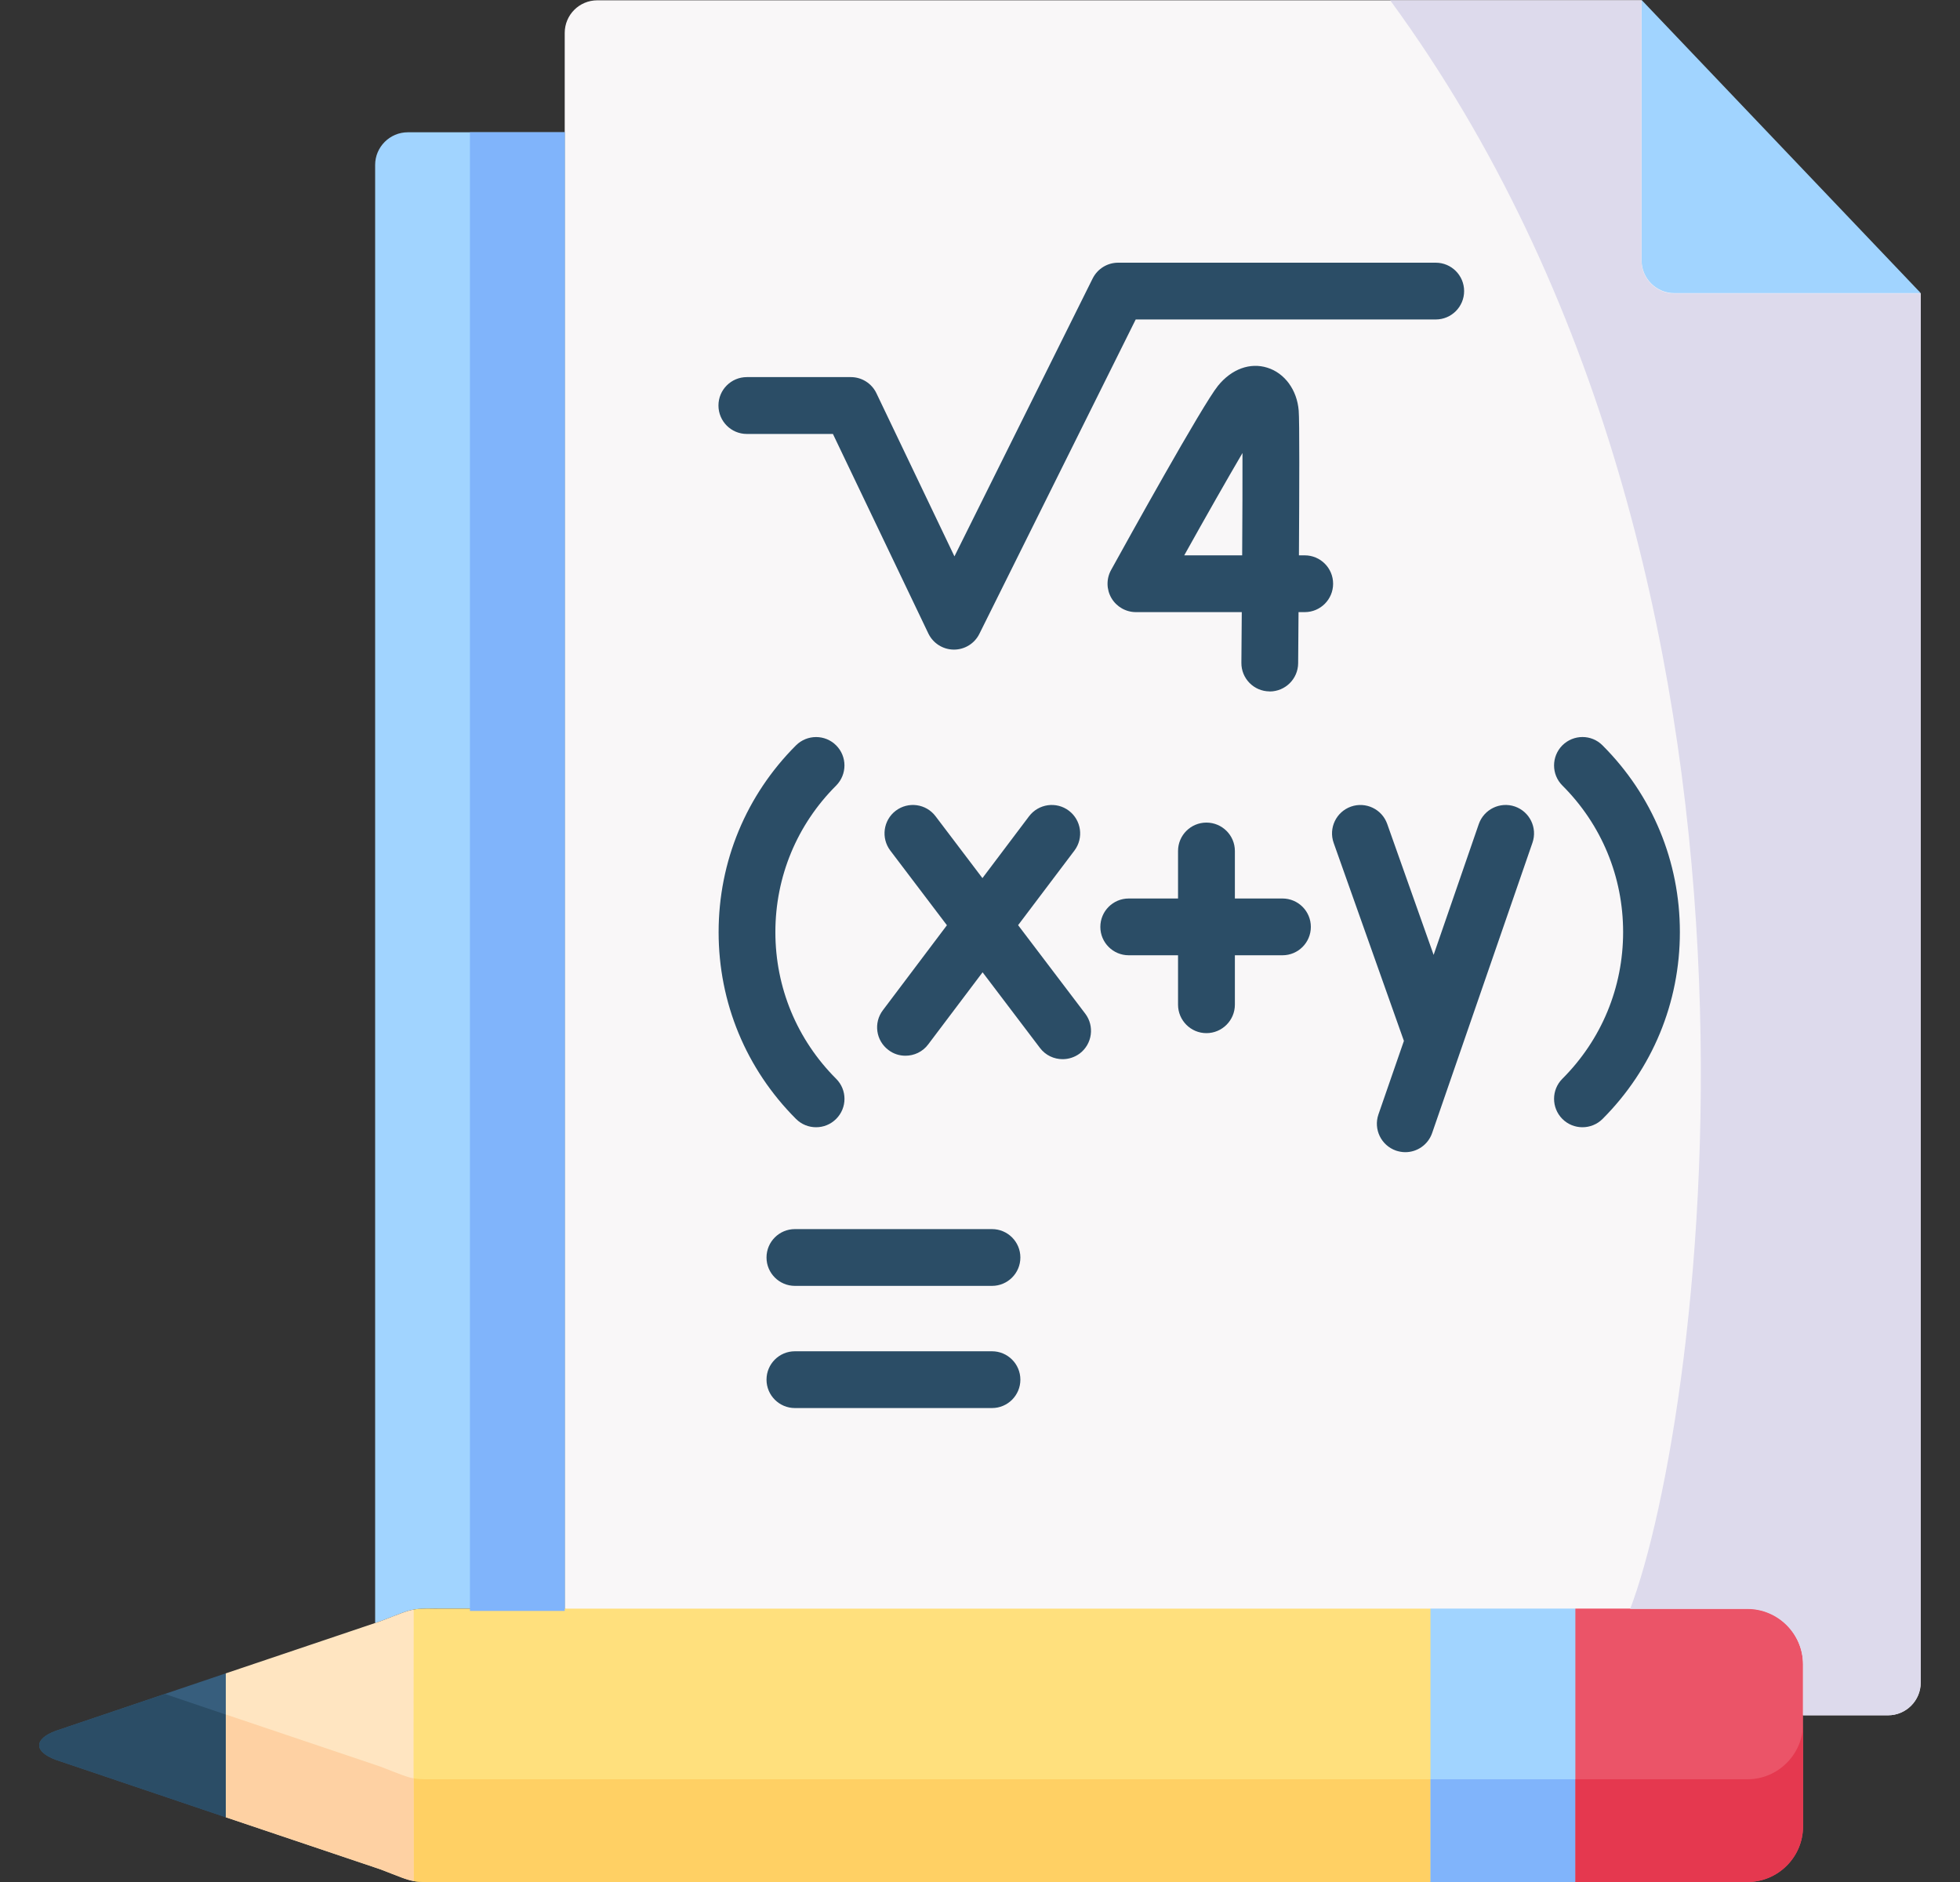 <svg width="25" height="24" viewBox="0 0 25 24" fill="none" xmlns="http://www.w3.org/2000/svg">
<rect x="0" y="0" width="25" height="24" fill="#333333" stroke="none"/>
<g id="fi_3655618" clip-path="url(#clip0_43194_42663)">
<g id="Group">
<g id="Group_2">
<path id="Vector" fill-rule="evenodd" clip-rule="evenodd" d="M20.939 0.004H7.619C7.389 0.004 7.203 0.19 7.203 0.42V1.691V20.518L22.999 21.874H24.083C24.312 21.874 24.499 21.687 24.499 21.458V3.742L22.064 2.37L20.939 0.004Z" fill="#F9F7F8"/>
</g>
<g id="Group_3">
<path id="Vector_2" fill-rule="evenodd" clip-rule="evenodd" d="M20.094 20.513H18.246L17.189 22.141L18.246 24H20.094L20.902 22.256L20.094 20.513Z" fill="#A1D4FF"/>
</g>
<g id="Group_4">
<path id="Vector_3" fill-rule="evenodd" clip-rule="evenodd" d="M7.204 20.514V1.687H5.201C4.973 1.687 4.785 1.874 4.785 2.103V12.925V20.697L4.851 20.675C5.095 20.582 5.181 20.542 5.277 20.526C5.366 20.51 5.464 20.514 5.709 20.514H7.204Z" fill="#A1D4FF"/>
</g>
<g id="Group_5">
<path id="Vector_4" fill-rule="evenodd" clip-rule="evenodd" d="M18.246 20.514H7.202H5.707C5.462 20.514 5.364 20.509 5.275 20.526L4.482 22.257L5.275 23.988C5.316 23.996 5.361 23.999 5.421 24H5.673H5.707H18.246V20.514Z" fill="#FFE07D"/>
</g>
<g id="Group_6">
<path id="Vector_5" fill-rule="evenodd" clip-rule="evenodd" d="M24.5 3.738L20.939 0V3.322C20.939 3.551 21.127 3.738 21.356 3.738L24.5 3.738Z" fill="#A1D4FF"/>
</g>
<g id="Group_7">
<path id="Vector_6" d="M5.994 1.687H7.203V20.543H5.994V1.687Z" fill="#80B4FB"/>
</g>
<g id="Group_8">
<path id="Vector_7" fill-rule="evenodd" clip-rule="evenodd" d="M5.275 22.258L5.277 20.526C5.181 20.542 5.094 20.582 4.851 20.675L4.785 20.697L2.881 21.339L2.359 22.257L2.881 23.175L4.851 23.838C5.094 23.932 5.181 23.971 5.277 23.988L5.275 22.258Z" fill="#FFE5C1"/>
</g>
<g id="Group_9">
<path id="Vector_8" fill-rule="evenodd" clip-rule="evenodd" d="M2.88 21.339L0.709 22.073C0.571 22.125 0.5 22.19 0.5 22.256V22.259C0.5 22.323 0.571 22.389 0.709 22.441L2.88 23.174V21.339Z" fill="#375E7D"/>
</g>
<g id="Group_10">
<path id="Vector_9" fill-rule="evenodd" clip-rule="evenodd" d="M22.998 23.291V22.257V21.87V21.223C22.998 20.832 22.679 20.513 22.289 20.513H20.094V24H22.289C22.68 24 22.998 23.681 22.998 23.291Z" fill="#EB5468"/>
</g>
<g id="Group_11">
<path id="Vector_10" fill-rule="evenodd" clip-rule="evenodd" d="M24.498 3.742H21.354C21.126 3.742 20.938 3.555 20.938 3.326V0.004H17.732C23.176 7.441 21.727 18.063 20.793 20.518H22.289C22.679 20.518 22.998 20.837 22.998 21.227V21.874H24.082C24.311 21.874 24.498 21.687 24.498 21.458V3.742Z" fill="#DDDAEC"/>
</g>
<g id="Group_12">
<path id="Vector_11" d="M16.196 8.818C16.195 8.818 16.194 8.818 16.193 8.817C15.993 8.816 15.832 8.652 15.834 8.452C15.836 8.255 15.837 8.035 15.839 7.806H14.489C14.361 7.806 14.242 7.738 14.177 7.628C14.112 7.518 14.11 7.381 14.172 7.269C14.365 6.919 15.338 5.163 15.536 4.919C15.71 4.705 15.945 4.62 16.165 4.689C16.387 4.758 16.544 4.973 16.565 5.236C16.576 5.358 16.573 6.253 16.568 7.082H16.642C16.842 7.082 17.004 7.244 17.004 7.444C17.004 7.644 16.842 7.806 16.642 7.806H16.563C16.561 8.1 16.559 8.338 16.558 8.459C16.556 8.657 16.395 8.817 16.196 8.818ZM15.105 7.082H15.844C15.847 6.589 15.849 6.115 15.848 5.777C15.657 6.102 15.384 6.582 15.105 7.082Z" fill="#2B4D66"/>
</g>
<g id="Group_13">
<path id="Vector_12" d="M12.168 8.284C12.167 8.284 12.166 8.284 12.165 8.284C12.027 8.283 11.901 8.203 11.841 8.078L10.624 5.534H9.526C9.326 5.534 9.164 5.372 9.164 5.171C9.164 4.971 9.326 4.809 9.526 4.809H10.853C10.992 4.809 11.119 4.889 11.179 5.015L12.174 7.095L13.937 3.551C13.999 3.428 14.124 3.35 14.262 3.35H18.313C18.513 3.35 18.675 3.512 18.675 3.712C18.675 3.912 18.513 4.074 18.313 4.074H14.486L12.492 8.083C12.431 8.206 12.306 8.284 12.168 8.284Z" fill="#2B4D66"/>
</g>
<g id="Group_14">
<path id="Vector_13" d="M19.323 10.285C19.134 10.22 18.928 10.32 18.862 10.509L18.286 12.177L17.694 10.507C17.627 10.318 17.42 10.22 17.232 10.286C17.043 10.353 16.944 10.56 17.011 10.749L17.907 13.274L17.582 14.212C17.517 14.401 17.617 14.607 17.806 14.673C17.846 14.686 17.885 14.693 17.925 14.693C18.075 14.693 18.215 14.599 18.267 14.449L19.547 10.746C19.612 10.557 19.512 10.351 19.323 10.285Z" fill="#2B4D66"/>
<path id="Vector_14" d="M12.986 11.798L13.705 10.846C13.825 10.686 13.793 10.459 13.633 10.338C13.474 10.218 13.247 10.25 13.126 10.409L12.531 11.198L11.933 10.409C11.812 10.249 11.585 10.218 11.425 10.339C11.266 10.46 11.235 10.687 11.356 10.847L12.078 11.799L11.261 12.883C11.14 13.043 11.172 13.27 11.332 13.39C11.397 13.44 11.473 13.463 11.549 13.463C11.659 13.463 11.768 13.414 11.839 13.319L12.533 12.399L13.265 13.364C13.336 13.458 13.444 13.507 13.554 13.507C13.63 13.507 13.707 13.483 13.773 13.434C13.932 13.313 13.963 13.085 13.842 12.926L12.986 11.798Z" fill="#2B4D66"/>
<path id="Vector_15" d="M16.358 11.458H15.751V10.852C15.751 10.652 15.588 10.49 15.388 10.49C15.188 10.49 15.026 10.652 15.026 10.852V11.458H14.397C14.197 11.458 14.035 11.62 14.035 11.82C14.035 12.02 14.197 12.182 14.397 12.182H15.026V12.812C15.026 13.012 15.188 13.175 15.388 13.175C15.588 13.175 15.751 13.012 15.751 12.812V12.182H16.358C16.558 12.182 16.72 12.02 16.72 11.82C16.72 11.62 16.558 11.458 16.358 11.458Z" fill="#2B4D66"/>
</g>
<g id="Group_15">
<path id="Vector_16" d="M10.409 14.375C10.316 14.375 10.224 14.34 10.153 14.269C9.517 13.633 9.166 12.787 9.166 11.887C9.166 10.987 9.517 10.141 10.153 9.505C10.295 9.364 10.524 9.364 10.665 9.505C10.807 9.647 10.806 9.876 10.665 10.018C10.165 10.517 9.89 11.18 9.89 11.887C9.89 12.593 10.165 13.257 10.665 13.757C10.807 13.898 10.807 14.128 10.665 14.269C10.594 14.34 10.502 14.375 10.409 14.375Z" fill="#2B4D66"/>
</g>
<g id="Group_16">
<path id="Vector_17" d="M20.184 14.375C20.092 14.375 19.999 14.34 19.928 14.269C19.787 14.127 19.787 13.898 19.928 13.757C20.428 13.257 20.703 12.593 20.703 11.886C20.703 11.18 20.428 10.516 19.928 10.017C19.787 9.876 19.787 9.647 19.928 9.505C20.07 9.364 20.299 9.363 20.44 9.505C21.077 10.141 21.427 10.986 21.427 11.886C21.427 12.786 21.077 13.632 20.441 14.269C20.37 14.34 20.277 14.375 20.184 14.375Z" fill="#2B4D66"/>
</g>
<g id="Group_17">
<path id="Vector_18" d="M12.653 16.398H10.139C9.94 16.398 9.777 16.236 9.777 16.036C9.777 15.836 9.939 15.674 10.139 15.674H12.653C12.853 15.674 13.015 15.836 13.015 16.036C13.015 16.236 12.853 16.398 12.653 16.398Z" fill="#2B4D66"/>
</g>
<g id="Group_18">
<path id="Vector_19" d="M12.653 17.956H10.139C9.94 17.956 9.777 17.794 9.777 17.594C9.777 17.394 9.939 17.232 10.139 17.232H12.653C12.853 17.232 13.015 17.394 13.015 17.594C13.015 17.794 12.853 17.956 12.653 17.956Z" fill="#2B4D66"/>
</g>
<g id="Group_19">
<path id="Vector_20" fill-rule="evenodd" clip-rule="evenodd" d="M18.246 22.69H5.708H5.674H5.422C5.362 22.689 5.316 22.686 5.275 22.678V23.988C5.316 23.996 5.362 23.999 5.422 24H5.674H5.708H18.246V22.69Z" fill="#FFD064"/>
</g>
<g id="Group_20">
<path id="Vector_21" fill-rule="evenodd" clip-rule="evenodd" d="M18.246 22.69H20.094V24H18.246V22.69Z" fill="#80B4FB"/>
</g>
<g id="Group_21">
<path id="Vector_22" fill-rule="evenodd" clip-rule="evenodd" d="M22.998 23.291V22.258V21.981C22.998 22.371 22.679 22.69 22.289 22.69H20.094V24H22.289C22.68 24 22.998 23.681 22.998 23.291Z" fill="#E5384F"/>
</g>
<g id="Group_22">
<path id="Vector_23" fill-rule="evenodd" clip-rule="evenodd" d="M5.276 23.988V22.678C5.181 22.661 5.094 22.622 4.851 22.528L2.881 21.864V23.174L4.851 23.838C5.094 23.931 5.181 23.971 5.276 23.988Z" fill="#FED1A3"/>
</g>
<g id="Group_23">
<path id="Vector_24" fill-rule="evenodd" clip-rule="evenodd" d="M2.88 23.175V21.865L2.103 21.602L0.709 22.073C0.571 22.125 0.5 22.19 0.5 22.256V22.259C0.5 22.323 0.571 22.389 0.709 22.441L2.88 23.175Z" fill="#2B4D66"/>
</g>
</g>
</g>
<defs>
<clipPath id="clip0_43194_42663">
<rect width="24" height="24" fill="white" transform="translate(0.5)"/>
</clipPath>
</defs>
</svg>

